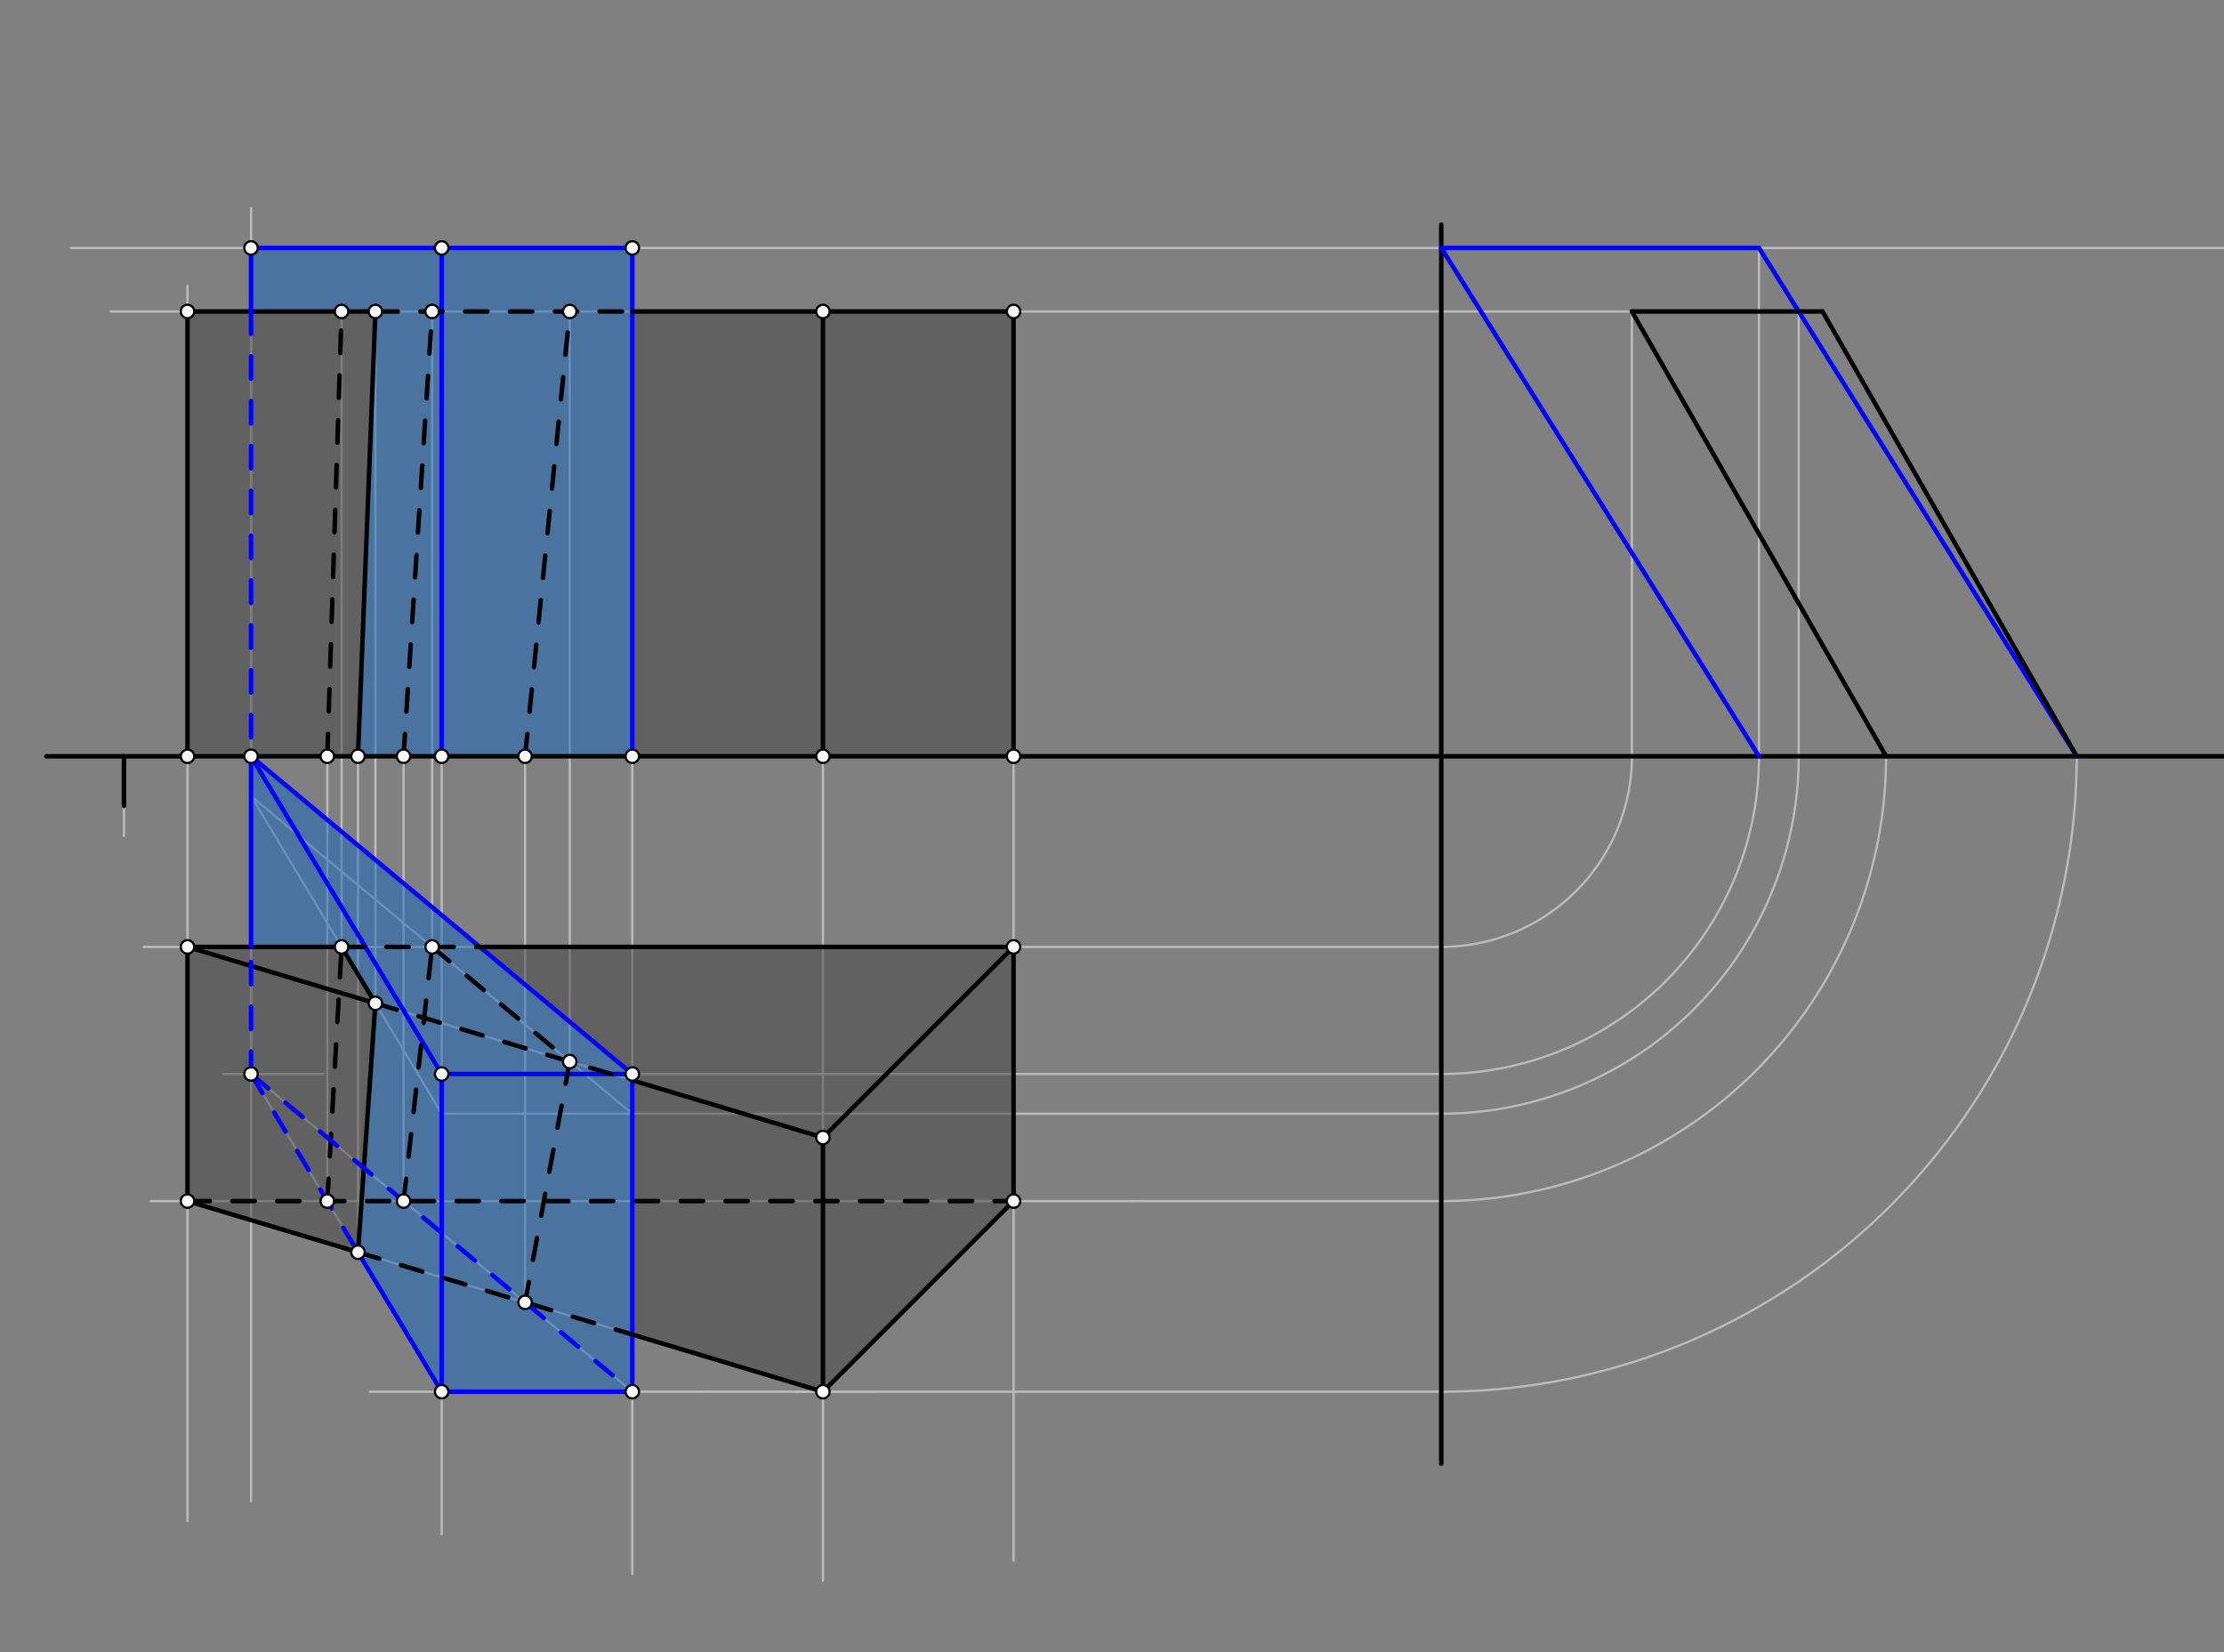 <svg xmlns="http://www.w3.org/2000/svg" class="svg--1it" height="100%" preserveAspectRatio="xMidYMid meet" viewBox="0 0 992.126 737.008" width="100%"><rect x="0" y="0" width="992.126" height="737.008" fill="#808080" stroke="none"/><defs><marker id="marker-arrow" markerHeight="16" markerUnits="userSpaceOnUse" markerWidth="24" orient="auto-start-reverse" refX="24" refY="4" viewBox="0 0 24 8"><path d="M 0 0 L 24 4 L 0 8 z" stroke="inherit"></path></marker></defs><g class="aux-layer--1FB"><g class="element--2qn"><line stroke="#bbbbbb" stroke-dasharray="none" stroke-linecap="round" stroke-width="1" x1="31.6" x2="1050.85" y1="110.6" y2="110.6"></line></g><g class="element--2qn"><line stroke="#bbbbbb" stroke-dasharray="none" stroke-linecap="round" stroke-width="1" x1="111.993" x2="111.993" y1="327.9" y2="669.6"></line></g><g class="element--2qn"><line stroke="#bbbbbb" stroke-dasharray="none" stroke-linecap="round" stroke-width="1" x1="197.032" x2="197.032" y1="328.85" y2="684.4"></line></g><g class="element--2qn"><line stroke="#bbbbbb" stroke-dasharray="none" stroke-linecap="round" stroke-width="1" x1="282.072" x2="282.072" y1="317" y2="702.2"></line></g><g class="element--2qn"><line stroke="#bbbbbb" stroke-dasharray="none" stroke-linecap="round" stroke-width="1" x1="99.75" x2="144.15" y1="479.104" y2="479.104"></line></g><g class="element--2qn"><line stroke="#bbbbbb" stroke-dasharray="none" stroke-linecap="round" stroke-width="1" x1="164.9" x2="230.1" y1="620.836" y2="620.836"></line></g><g class="element--2qn"><line stroke="#bbbbbb" stroke-dasharray="none" stroke-linecap="round" stroke-width="1" x1="257.75" x2="313.05" y1="620.836" y2="620.836"></line></g><g class="element--2qn"><line stroke="#bbbbbb" stroke-dasharray="none" stroke-linecap="round" stroke-width="1" x1="111.993" x2="111.993" y1="337.372" y2="92.8"></line></g><g class="element--2qn"><line stroke="#bbbbbb" stroke-dasharray="none" stroke-linecap="round" stroke-width="1" x1="83.646" x2="83.646" y1="325.9" y2="678.5"></line></g><g class="element--2qn"><line stroke="#bbbbbb" stroke-dasharray="none" stroke-linecap="round" stroke-width="1" x1="67.15" x2="93.8" y1="535.797" y2="535.797"></line></g><g class="element--2qn"><line stroke="#bbbbbb" stroke-dasharray="none" stroke-linecap="round" stroke-width="1" x1="367.111" x2="367.111" y1="325.9" y2="705.15"></line></g><g class="element--2qn"><line stroke="#bbbbbb" stroke-dasharray="none" stroke-linecap="round" stroke-width="1" x1="354.55" x2="390.1" y1="620.836" y2="620.836"></line></g><g class="element--2qn"><line stroke="#bbbbbb" stroke-dasharray="none" stroke-linecap="round" stroke-width="1" x1="452.15" x2="452.15" y1="322.95" y2="696.25"></line></g><g class="element--2qn"><line stroke="#bbbbbb" stroke-dasharray="none" stroke-linecap="round" stroke-width="1" x1="417.75" x2="505.65" y1="535.797" y2="535.797"></line></g><g class="element--2qn"><line stroke="#bbbbbb" stroke-dasharray="none" stroke-linecap="round" stroke-width="1" x1="55.3" x2="55.3" y1="344.65" y2="372.996"></line></g><g class="element--2qn"><line stroke="#bbbbbb" stroke-dasharray="none" stroke-linecap="round" stroke-width="1" x1="83.646" x2="83.646" y1="323.95" y2="127.4"></line></g><g class="element--2qn"><line stroke="#bbbbbb" stroke-dasharray="none" stroke-linecap="round" stroke-width="1" x1="64.15" x2="100.7" y1="422.411" y2="422.411"></line></g><g class="element--2qn"><line stroke="#bbbbbb" stroke-dasharray="none" stroke-linecap="round" stroke-width="1" x1="49.35" x2="99.75" y1="138.946" y2="138.946"></line></g><g class="element--2qn"><line stroke="#bbbbbb" stroke-dasharray="none" stroke-linecap="round" stroke-width="1" x1="111.993" x2="197.032" y1="479.104" y2="620.836"></line></g><g class="element--2qn"><line stroke="#bbbbbb" stroke-dasharray="none" stroke-linecap="round" stroke-width="1" x1="111.993" x2="282.072" y1="479.104" y2="620.836"></line></g><g class="element--2qn"><line stroke="#bbbbbb" stroke-dasharray="none" stroke-linecap="round" stroke-width="1" x1="111.993" x2="111.993" y1="479.104" y2="337.372"></line></g><g class="element--2qn"><line stroke="#bbbbbb" stroke-dasharray="none" stroke-linecap="round" stroke-width="1" x1="111.993" x2="111.993" y1="337.372" y2="110.6"></line></g><g class="element--2qn"><line stroke="#bbbbbb" stroke-dasharray="none" stroke-linecap="round" stroke-width="1" x1="83.646" x2="367.111" y1="535.797" y2="620.836"></line></g><g class="element--2qn"><line stroke="#bbbbbb" stroke-dasharray="none" stroke-linecap="round" stroke-width="1" x1="83.646" x2="452.15" y1="535.797" y2="535.797"></line></g><g class="element--2qn"><line stroke="#bbbbbb" stroke-dasharray="none" stroke-linecap="round" stroke-width="1" x1="83.646" x2="367.111" y1="422.411" y2="507.45"></line></g><g class="element--2qn"><line stroke="#bbbbbb" stroke-dasharray="none" stroke-linecap="round" stroke-width="1" x1="83.646" x2="452.15" y1="422.411" y2="422.411"></line></g><g class="element--2qn"><line stroke="#bbbbbb" stroke-dasharray="none" stroke-linecap="round" stroke-width="1" x1="83.646" x2="452.15" y1="138.946" y2="138.946"></line></g><g class="element--2qn"><line stroke="#bbbbbb" stroke-dasharray="none" stroke-linecap="round" stroke-width="1" x1="505.65" x2="642.95" y1="535.797" y2="535.797"></line></g><g class="element--2qn"><path d="M 642.95 535.797 A 198.425 198.425 0 0 0 841.375 337.372" fill="none" stroke="#bbbbbb" stroke-dasharray="none" stroke-linecap="round" stroke-width="1"></path></g><g class="element--2qn"><line stroke="#bbbbbb" stroke-dasharray="none" stroke-linecap="round" stroke-width="1" x1="452.15" x2="642.95" y1="422.411" y2="422.411"></line></g><g class="element--2qn"><path d="M 642.95 422.411 A 85.039 85.039 0 0 0 727.989 337.372" fill="none" stroke="#bbbbbb" stroke-dasharray="none" stroke-linecap="round" stroke-width="1"></path></g><g class="element--2qn"><line stroke="#bbbbbb" stroke-dasharray="none" stroke-linecap="round" stroke-width="1" x1="452.15" x2="727.989" y1="138.946" y2="138.946"></line></g><g class="element--2qn"><line stroke="#bbbbbb" stroke-dasharray="none" stroke-linecap="round" stroke-width="1" x1="727.989" x2="727.989" y1="138.946" y2="337.372"></line></g><g class="element--2qn"><line stroke="#bbbbbb" stroke-dasharray="none" stroke-linecap="round" stroke-width="1" x1="313.05" x2="642.95" y1="620.836" y2="620.836"></line></g><g class="element--2qn"><path d="M 642.95 620.836 A 283.465 283.465 0 0 0 926.415 337.372" fill="none" stroke="#bbbbbb" stroke-dasharray="none" stroke-linecap="round" stroke-width="1"></path></g><g class="element--2qn"><line stroke="#bbbbbb" stroke-dasharray="none" stroke-linecap="round" stroke-width="1" x1="282.072" x2="642.95" y1="479.104" y2="479.104"></line></g><g class="element--2qn"><path d="M 642.95 479.104 A 141.732 141.732 0 0 0 784.682 337.372" fill="none" stroke="#bbbbbb" stroke-dasharray="none" stroke-linecap="round" stroke-width="1"></path></g><g class="element--2qn"><line stroke="#bbbbbb" stroke-dasharray="none" stroke-linecap="round" stroke-width="1" x1="784.682" x2="784.682" y1="337.372" y2="110.6"></line></g><g class="element--2qn"><line stroke="#bbbbbb" stroke-dasharray="none" stroke-linecap="round" stroke-width="1" x1="802.399" x2="802.399" y1="138.946" y2="337.372"></line></g><g class="element--2qn"><path d="M 802.399 337.372 A 159.449 159.449 0 0 1 642.95 496.82" fill="none" stroke="#bbbbbb" stroke-dasharray="none" stroke-linecap="round" stroke-width="1"></path></g><g class="element--2qn"><line stroke="#bbbbbb" stroke-dasharray="none" stroke-linecap="round" stroke-width="1" x1="642.95" x2="197.032" y1="496.82" y2="496.82"></line></g><g class="element--2qn"><line stroke="#bbbbbb" stroke-dasharray="none" stroke-linecap="round" stroke-width="1" x1="282.072" x2="111.993" y1="496.82" y2="355.088"></line></g><g class="element--2qn"><line stroke="#bbbbbb" stroke-dasharray="none" stroke-linecap="round" stroke-width="1" x1="197.032" x2="111.993" y1="496.82" y2="355.088"></line></g><g class="element--2qn"><line stroke="#bbbbbb" stroke-dasharray="none" stroke-linecap="round" stroke-width="1" x1="146.009" x2="146.009" y1="535.797" y2="337.372"></line></g><g class="element--2qn"><line stroke="#bbbbbb" stroke-dasharray="none" stroke-linecap="round" stroke-width="1" x1="152.387" x2="152.387" y1="422.411" y2="138.946"></line></g><g class="element--2qn"><line stroke="#bbbbbb" stroke-dasharray="none" stroke-linecap="round" stroke-width="1" x1="159.698" x2="159.698" y1="558.612" y2="337.372"></line></g><g class="element--2qn"><line stroke="#bbbbbb" stroke-dasharray="none" stroke-linecap="round" stroke-width="1" x1="167.476" x2="167.476" y1="447.56" y2="138.946"></line></g><g class="element--2qn"><line stroke="#bbbbbb" stroke-dasharray="none" stroke-linecap="round" stroke-width="1" x1="180.024" x2="180.024" y1="535.797" y2="337.372"></line></g><g class="element--2qn"><line stroke="#bbbbbb" stroke-dasharray="none" stroke-linecap="round" stroke-width="1" x1="192.78" x2="192.78" y1="422.411" y2="138.946"></line></g><g class="element--2qn"><line stroke="#bbbbbb" stroke-dasharray="none" stroke-linecap="round" stroke-width="1" x1="234.237" x2="234.237" y1="580.974" y2="337.372"></line></g><g class="element--2qn"><line stroke="#bbbbbb" stroke-dasharray="none" stroke-linecap="round" stroke-width="1" x1="254.168" x2="254.168" y1="473.568" y2="138.946"></line></g></g><g class="main-layer--3Vd"><g class="element--2qn"><g fill="#1565C0" opacity="0.5"><path d="M 197.032 620.836 L 282.072 620.836 L 282.072 479.104 L 111.993 337.372 L 111.993 422.411 L 152.387 422.411 L 167.476 447.56 L 159.698 558.612 L 197.032 620.836 Z" stroke="none"></path></g></g><g class="element--2qn"><g fill="#1565C0" opacity="0.5"><path d="M 159.698 337.372 L 282.072 337.372 L 282.072 110.6 L 111.993 110.6 L 111.993 138.946 L 167.476 138.946 L 159.698 337.372 Z" stroke="none"></path></g></g><g class="element--2qn"><g fill="#424242" opacity="0.5"><path d="M 83.646 337.372 L 83.646 138.946 L 167.476 138.946 L 159.698 337.372 L 282.072 337.372 L 282.072 138.946 L 452.15 138.946 L 452.15 337.372 L 83.646 337.372 Z" stroke="none"></path></g></g><g class="element--2qn"><g fill="#424242" opacity="0.5"><path d="M 83.646 535.797 L 83.646 422.411 L 152.387 422.411 L 167.476 447.56 L 159.698 558.612 L 282.072 595.324 L 282.072 479.104 L 214.04 422.411 L 452.15 422.411 L 452.15 535.797 L 367.111 620.836 L 83.646 535.797 Z" stroke="none"></path></g></g><g class="element--2qn"><line stroke="#000000" stroke-dasharray="none" stroke-linecap="round" stroke-width="2" x1="20.7" x2="1054.8" y1="337.372" y2="337.372"></line></g><g class="element--2qn"><line stroke="#000000" stroke-dasharray="none" stroke-linecap="round" stroke-width="2" x1="55.3" x2="55.3" y1="337.372" y2="359.5"></line></g><g class="element--2qn"><line stroke="#0000ff" stroke-dasharray="none" stroke-linecap="round" stroke-width="2" x1="197.032" x2="282.072" y1="620.836" y2="620.836"></line></g><g class="element--2qn"><line stroke="#0000ff" stroke-dasharray="none" stroke-linecap="round" stroke-width="2" x1="197.032" x2="197.032" y1="620.836" y2="479.104"></line></g><g class="element--2qn"><line stroke="#0000ff" stroke-dasharray="none" stroke-linecap="round" stroke-width="2" x1="282.072" x2="282.072" y1="620.836" y2="479.104"></line></g><g class="element--2qn"><line stroke="#0000ff" stroke-dasharray="none" stroke-linecap="round" stroke-width="2" x1="111.993" x2="282.072" y1="337.372" y2="479.104"></line></g><g class="element--2qn"><line stroke="#0000ff" stroke-dasharray="none" stroke-linecap="round" stroke-width="2" x1="197.032" x2="282.072" y1="479.104" y2="479.104"></line></g><g class="element--2qn"><line stroke="#0000ff" stroke-dasharray="none" stroke-linecap="round" stroke-width="2" x1="197.032" x2="111.993" y1="479.104" y2="337.372"></line></g><g class="element--2qn"><line stroke="#0000ff" stroke-dasharray="none" stroke-linecap="round" stroke-width="2" x1="197.032" x2="197.032" y1="337.372" y2="110.6"></line></g><g class="element--2qn"><line stroke="#0000ff" stroke-dasharray="none" stroke-linecap="round" stroke-width="2" x1="282.072" x2="282.072" y1="337.372" y2="110.6"></line></g><g class="element--2qn"><line stroke="#0000ff" stroke-dasharray="none" stroke-linecap="round" stroke-width="2" x1="111.993" x2="282.072" y1="110.6" y2="110.6"></line></g><g class="element--2qn"><line stroke="#000000" stroke-dasharray="none" stroke-linecap="round" stroke-width="2" x1="367.111" x2="452.15" y1="620.836" y2="535.797"></line></g><g class="element--2qn"><line stroke="#000000" stroke-dasharray="none" stroke-linecap="round" stroke-width="2" x1="83.646" x2="83.646" y1="535.797" y2="422.411"></line></g><g class="element--2qn"><line stroke="#000000" stroke-dasharray="none" stroke-linecap="round" stroke-width="2" x1="367.111" x2="367.111" y1="620.836" y2="507.45"></line></g><g class="element--2qn"><line stroke="#000000" stroke-dasharray="none" stroke-linecap="round" stroke-width="2" x1="452.15" x2="452.15" y1="535.797" y2="422.411"></line></g><g class="element--2qn"><line stroke="#000000" stroke-dasharray="none" stroke-linecap="round" stroke-width="2" x1="367.111" x2="452.15" y1="507.45" y2="422.411"></line></g><g class="element--2qn"><line stroke="#000000" stroke-dasharray="none" stroke-linecap="round" stroke-width="2" x1="83.646" x2="83.646" y1="337.372" y2="138.946"></line></g><g class="element--2qn"><line stroke="#000000" stroke-dasharray="none" stroke-linecap="round" stroke-width="2" x1="367.111" x2="367.111" y1="337.372" y2="138.946"></line></g><g class="element--2qn"><line stroke="#000000" stroke-dasharray="none" stroke-linecap="round" stroke-width="2" x1="452.15" x2="452.15" y1="337.372" y2="138.946"></line></g><g class="element--2qn"><line stroke="#000000" stroke-dasharray="none" stroke-linecap="round" stroke-width="2" x1="642.95" x2="642.95" y1="100.2" y2="652.95"></line></g><g class="element--2qn"><line stroke="#000000" stroke-dasharray="none" stroke-linecap="round" stroke-width="2" x1="727.989" x2="841.375" y1="138.946" y2="337.372"></line></g><g class="element--2qn"><line stroke="#0000ff" stroke-dasharray="none" stroke-linecap="round" stroke-width="2" x1="784.682" x2="926.415" y1="110.6" y2="337.372"></line></g><g class="element--2qn"><line stroke="#0000ff" stroke-dasharray="none" stroke-linecap="round" stroke-width="2" x1="642.95" x2="784.682" y1="110.6" y2="337.372"></line></g><g class="element--2qn"><line stroke="#000000" stroke-dasharray="none" stroke-linecap="round" stroke-width="2" x1="926.415" x2="813.029" y1="337.372" y2="138.946"></line></g><g class="element--2qn"><line stroke="#000000" stroke-dasharray="none" stroke-linecap="round" stroke-width="2" x1="727.989" x2="813.029" y1="138.946" y2="138.946"></line></g><g class="element--2qn"><line stroke="#0000ff" stroke-dasharray="none" stroke-linecap="round" stroke-width="2" x1="642.95" x2="784.682" y1="110.6" y2="110.6"></line></g><g class="element--2qn"><line stroke="#000000" stroke-dasharray="10" stroke-linecap="round" stroke-width="2" x1="146.009" x2="152.387" y1="535.797" y2="422.411"></line></g><g class="element--2qn"><line stroke="#000000" stroke-dasharray="none" stroke-linecap="round" stroke-width="2" x1="167.476" x2="159.698" y1="447.56" y2="558.612"></line></g><g class="element--2qn"><line stroke="#000000" stroke-dasharray="10" stroke-linecap="round" stroke-width="2" x1="180.024" x2="192.78" y1="535.797" y2="422.411"></line></g><g class="element--2qn"><line stroke="#000000" stroke-dasharray="10" stroke-linecap="round" stroke-width="2" x1="254.168" x2="234.237" y1="473.568" y2="580.974"></line></g><g class="element--2qn"><line stroke="#000000" stroke-dasharray="none" stroke-linecap="round" stroke-width="2" x1="152.387" x2="167.476" y1="422.411" y2="447.56"></line></g><g class="element--2qn"><line stroke="#000000" stroke-dasharray="10" stroke-linecap="round" stroke-width="2" x1="192.78" x2="254.168" y1="422.411" y2="473.568"></line></g><g class="element--2qn"><line stroke="#000000" stroke-dasharray="10" stroke-linecap="round" stroke-width="2" x1="146.009" x2="152.387" y1="337.372" y2="138.946"></line></g><g class="element--2qn"><line stroke="#000000" stroke-dasharray="none" stroke-linecap="round" stroke-width="2" x1="159.698" x2="167.476" y1="337.372" y2="138.946"></line></g><g class="element--2qn"><line stroke="#000000" stroke-dasharray="10" stroke-linecap="round" stroke-width="2" x1="180.024" x2="192.78" y1="337.372" y2="138.946"></line></g><g class="element--2qn"><line stroke="#000000" stroke-dasharray="10" stroke-linecap="round" stroke-width="2" x1="234.237" x2="254.168" y1="337.372" y2="138.946"></line></g><g class="element--2qn"><line stroke="#000000" stroke-dasharray="none" stroke-linecap="round" stroke-width="2" x1="83.646" x2="152.387" y1="422.411" y2="422.411"></line></g><g class="element--2qn"><line stroke="#000000" stroke-dasharray="none" stroke-linecap="round" stroke-width="2" x1="167.476" x2="83.646" y1="447.56" y2="422.411"></line></g><g class="element--2qn"><line stroke="#000000" stroke-dasharray="none" stroke-linecap="round" stroke-width="2" x1="83.646" x2="159.698" y1="535.797" y2="558.612"></line></g><g class="element--2qn"><line stroke="#000000" stroke-dasharray="none" stroke-linecap="round" stroke-width="2" x1="282.072" x2="367.111" y1="595.324" y2="620.836"></line></g><g class="element--2qn"><line stroke="#000000" stroke-dasharray="none" stroke-linecap="round" stroke-width="2" x1="282.072" x2="367.111" y1="481.939" y2="507.45"></line></g><g class="element--2qn"><line stroke="#000000" stroke-dasharray="none" stroke-linecap="round" stroke-width="2" x1="452.15" x2="214.04" y1="422.411" y2="422.411"></line></g><g class="element--2qn"><line stroke="#000000" stroke-dasharray="10" stroke-linecap="round" stroke-width="2" x1="152.387" x2="214.04" y1="422.411" y2="422.411"></line></g><g class="element--2qn"><line stroke="#000000" stroke-dasharray="10" stroke-linecap="round" stroke-width="2" x1="167.476" x2="282.072" y1="447.56" y2="481.939"></line></g><g class="element--2qn"><line stroke="#000000" stroke-dasharray="10" stroke-linecap="round" stroke-width="2" x1="159.698" x2="282.072" y1="558.612" y2="595.324"></line></g><g class="element--2qn"><line stroke="#000000" stroke-dasharray="10" stroke-linecap="round" stroke-width="2" x1="83.646" x2="452.15" y1="535.797" y2="535.797"></line></g><g class="element--2qn"><line stroke="#0000ff" stroke-dasharray="none" stroke-linecap="round" stroke-width="2" x1="159.698" x2="197.032" y1="558.612" y2="620.836"></line></g><g class="element--2qn"><line stroke="#0000ff" stroke-dasharray="none" stroke-linecap="round" stroke-width="2" x1="111.993" x2="111.993" y1="337.372" y2="422.411"></line></g><g class="element--2qn"><line stroke="#0000ff" stroke-dasharray="10" stroke-linecap="round" stroke-width="2" x1="111.993" x2="111.993" y1="479.104" y2="422.411"></line></g><g class="element--2qn"><line stroke="#0000ff" stroke-dasharray="10" stroke-linecap="round" stroke-width="2" x1="111.993" x2="159.698" y1="479.104" y2="558.612"></line></g><g class="element--2qn"><line stroke="#0000ff" stroke-dasharray="10" stroke-linecap="round" stroke-width="2" x1="111.993" x2="282.072" y1="479.104" y2="620.836"></line></g><g class="element--2qn"><line stroke="#000000" stroke-dasharray="none" stroke-linecap="round" stroke-width="2" x1="452.15" x2="282.072" y1="138.946" y2="138.946"></line></g><g class="element--2qn"><line stroke="#000000" stroke-dasharray="10" stroke-linecap="round" stroke-width="2" x1="167.476" x2="282.072" y1="138.946" y2="138.946"></line></g><g class="element--2qn"><line stroke="#000000" stroke-dasharray="none" stroke-linecap="round" stroke-width="2" x1="167.476" x2="83.646" y1="138.946" y2="138.946"></line></g><g class="element--2qn"><line stroke="#0000ff" stroke-dasharray="none" stroke-linecap="round" stroke-width="2" x1="111.993" x2="111.993" y1="110.6" y2="138.946"></line></g><g class="element--2qn"><line stroke="#0000ff" stroke-dasharray="10" stroke-linecap="round" stroke-width="2" x1="111.993" x2="111.993" y1="138.946" y2="337.372"></line></g><g class="element--2qn"><circle cx="111.993" cy="337.372" r="3" stroke="#000000" stroke-width="1" fill="#ffffff"></circle>}</g><g class="element--2qn"><circle cx="111.993" cy="479.104" r="3" stroke="#000000" stroke-width="1" fill="#ffffff"></circle>}</g><g class="element--2qn"><circle cx="197.032" cy="337.372" r="3" stroke="#000000" stroke-width="1" fill="#ffffff"></circle>}</g><g class="element--2qn"><circle cx="197.032" cy="620.836" r="3" stroke="#000000" stroke-width="1" fill="#ffffff"></circle>}</g><g class="element--2qn"><circle cx="282.072" cy="337.372" r="3" stroke="#000000" stroke-width="1" fill="#ffffff"></circle>}</g><g class="element--2qn"><circle cx="282.072" cy="620.836" r="3" stroke="#000000" stroke-width="1" fill="#ffffff"></circle>}</g><g class="element--2qn"><circle cx="111.993" cy="110.6" r="3" stroke="#000000" stroke-width="1" fill="#ffffff"></circle>}</g><g class="element--2qn"><circle cx="83.646" cy="337.372" r="3" stroke="#000000" stroke-width="1" fill="#ffffff"></circle>}</g><g class="element--2qn"><circle cx="83.646" cy="535.797" r="3" stroke="#000000" stroke-width="1" fill="#ffffff"></circle>}</g><g class="element--2qn"><circle cx="83.646" cy="422.411" r="3" stroke="#000000" stroke-width="1" fill="#ffffff"></circle>}</g><g class="element--2qn"><circle cx="83.646" cy="138.946" r="3" stroke="#000000" stroke-width="1" fill="#ffffff"></circle>}</g><g class="element--2qn"><circle cx="367.111" cy="620.836" r="3" stroke="#000000" stroke-width="1" fill="#ffffff"></circle>}</g><g class="element--2qn"><circle cx="452.15" cy="535.797" r="3" stroke="#000000" stroke-width="1" fill="#ffffff"></circle>}</g><g class="element--2qn"><circle cx="367.111" cy="337.372" r="3" stroke="#000000" stroke-width="1" fill="#ffffff"></circle>}</g><g class="element--2qn"><circle cx="452.15" cy="337.372" r="3" stroke="#000000" stroke-width="1" fill="#ffffff"></circle>}</g><g class="element--2qn"><circle cx="197.032" cy="479.104" r="3" stroke="#000000" stroke-width="1" fill="#ffffff"></circle>}</g><g class="element--2qn"><circle cx="282.072" cy="479.104" r="3" stroke="#000000" stroke-width="1" fill="#ffffff"></circle>}</g><g class="element--2qn"><circle cx="197.032" cy="110.6" r="3" stroke="#000000" stroke-width="1" fill="#ffffff"></circle>}</g><g class="element--2qn"><circle cx="282.072" cy="110.6" r="3" stroke="#000000" stroke-width="1" fill="#ffffff"></circle>}</g><g class="element--2qn"><circle cx="367.111" cy="507.45" r="3" stroke="#000000" stroke-width="1" fill="#ffffff"></circle>}</g><g class="element--2qn"><circle cx="452.15" cy="422.411" r="3" stroke="#000000" stroke-width="1" fill="#ffffff"></circle>}</g><g class="element--2qn"><circle cx="367.111" cy="138.946" r="3" stroke="#000000" stroke-width="1" fill="#ffffff"></circle>}</g><g class="element--2qn"><circle cx="452.15" cy="138.946" r="3" stroke="#000000" stroke-width="1" fill="#ffffff"></circle>}</g><g class="element--2qn"><circle cx="159.698" cy="558.612" r="3" stroke="#000000" stroke-width="1" fill="#ffffff"></circle>}</g><g class="element--2qn"><circle cx="146.009" cy="535.797" r="3" stroke="#000000" stroke-width="1" fill="#ffffff"></circle>}</g><g class="element--2qn"><circle cx="152.387" cy="422.411" r="3" stroke="#000000" stroke-width="1" fill="#ffffff"></circle>}</g><g class="element--2qn"><circle cx="167.476" cy="447.56" r="3" stroke="#000000" stroke-width="1" fill="#ffffff"></circle>}</g><g class="element--2qn"><circle cx="180.024" cy="535.797" r="3" stroke="#000000" stroke-width="1" fill="#ffffff"></circle>}</g><g class="element--2qn"><circle cx="192.78" cy="422.411" r="3" stroke="#000000" stroke-width="1" fill="#ffffff"></circle>}</g><g class="element--2qn"><circle cx="254.168" cy="473.568" r="3" stroke="#000000" stroke-width="1" fill="#ffffff"></circle>}</g><g class="element--2qn"><circle cx="234.237" cy="580.974" r="3" stroke="#000000" stroke-width="1" fill="#ffffff"></circle>}</g><g class="element--2qn"><circle cx="146.009" cy="337.372" r="3" stroke="#000000" stroke-width="1" fill="#ffffff"></circle>}</g><g class="element--2qn"><circle cx="152.387" cy="138.946" r="3" stroke="#000000" stroke-width="1" fill="#ffffff"></circle>}</g><g class="element--2qn"><circle cx="159.698" cy="337.372" r="3" stroke="#000000" stroke-width="1" fill="#ffffff"></circle>}</g><g class="element--2qn"><circle cx="167.476" cy="138.946" r="3" stroke="#000000" stroke-width="1" fill="#ffffff"></circle>}</g><g class="element--2qn"><circle cx="180.024" cy="337.372" r="3" stroke="#000000" stroke-width="1" fill="#ffffff"></circle>}</g><g class="element--2qn"><circle cx="192.78" cy="138.946" r="3" stroke="#000000" stroke-width="1" fill="#ffffff"></circle>}</g><g class="element--2qn"><circle cx="234.237" cy="337.372" r="3" stroke="#000000" stroke-width="1" fill="#ffffff"></circle>}</g><g class="element--2qn"><circle cx="254.168" cy="138.946" r="3" stroke="#000000" stroke-width="1" fill="#ffffff"></circle>}</g></g><g class="snaps-layer--2PT"></g><g class="temp-layer--rAP"></g></svg>